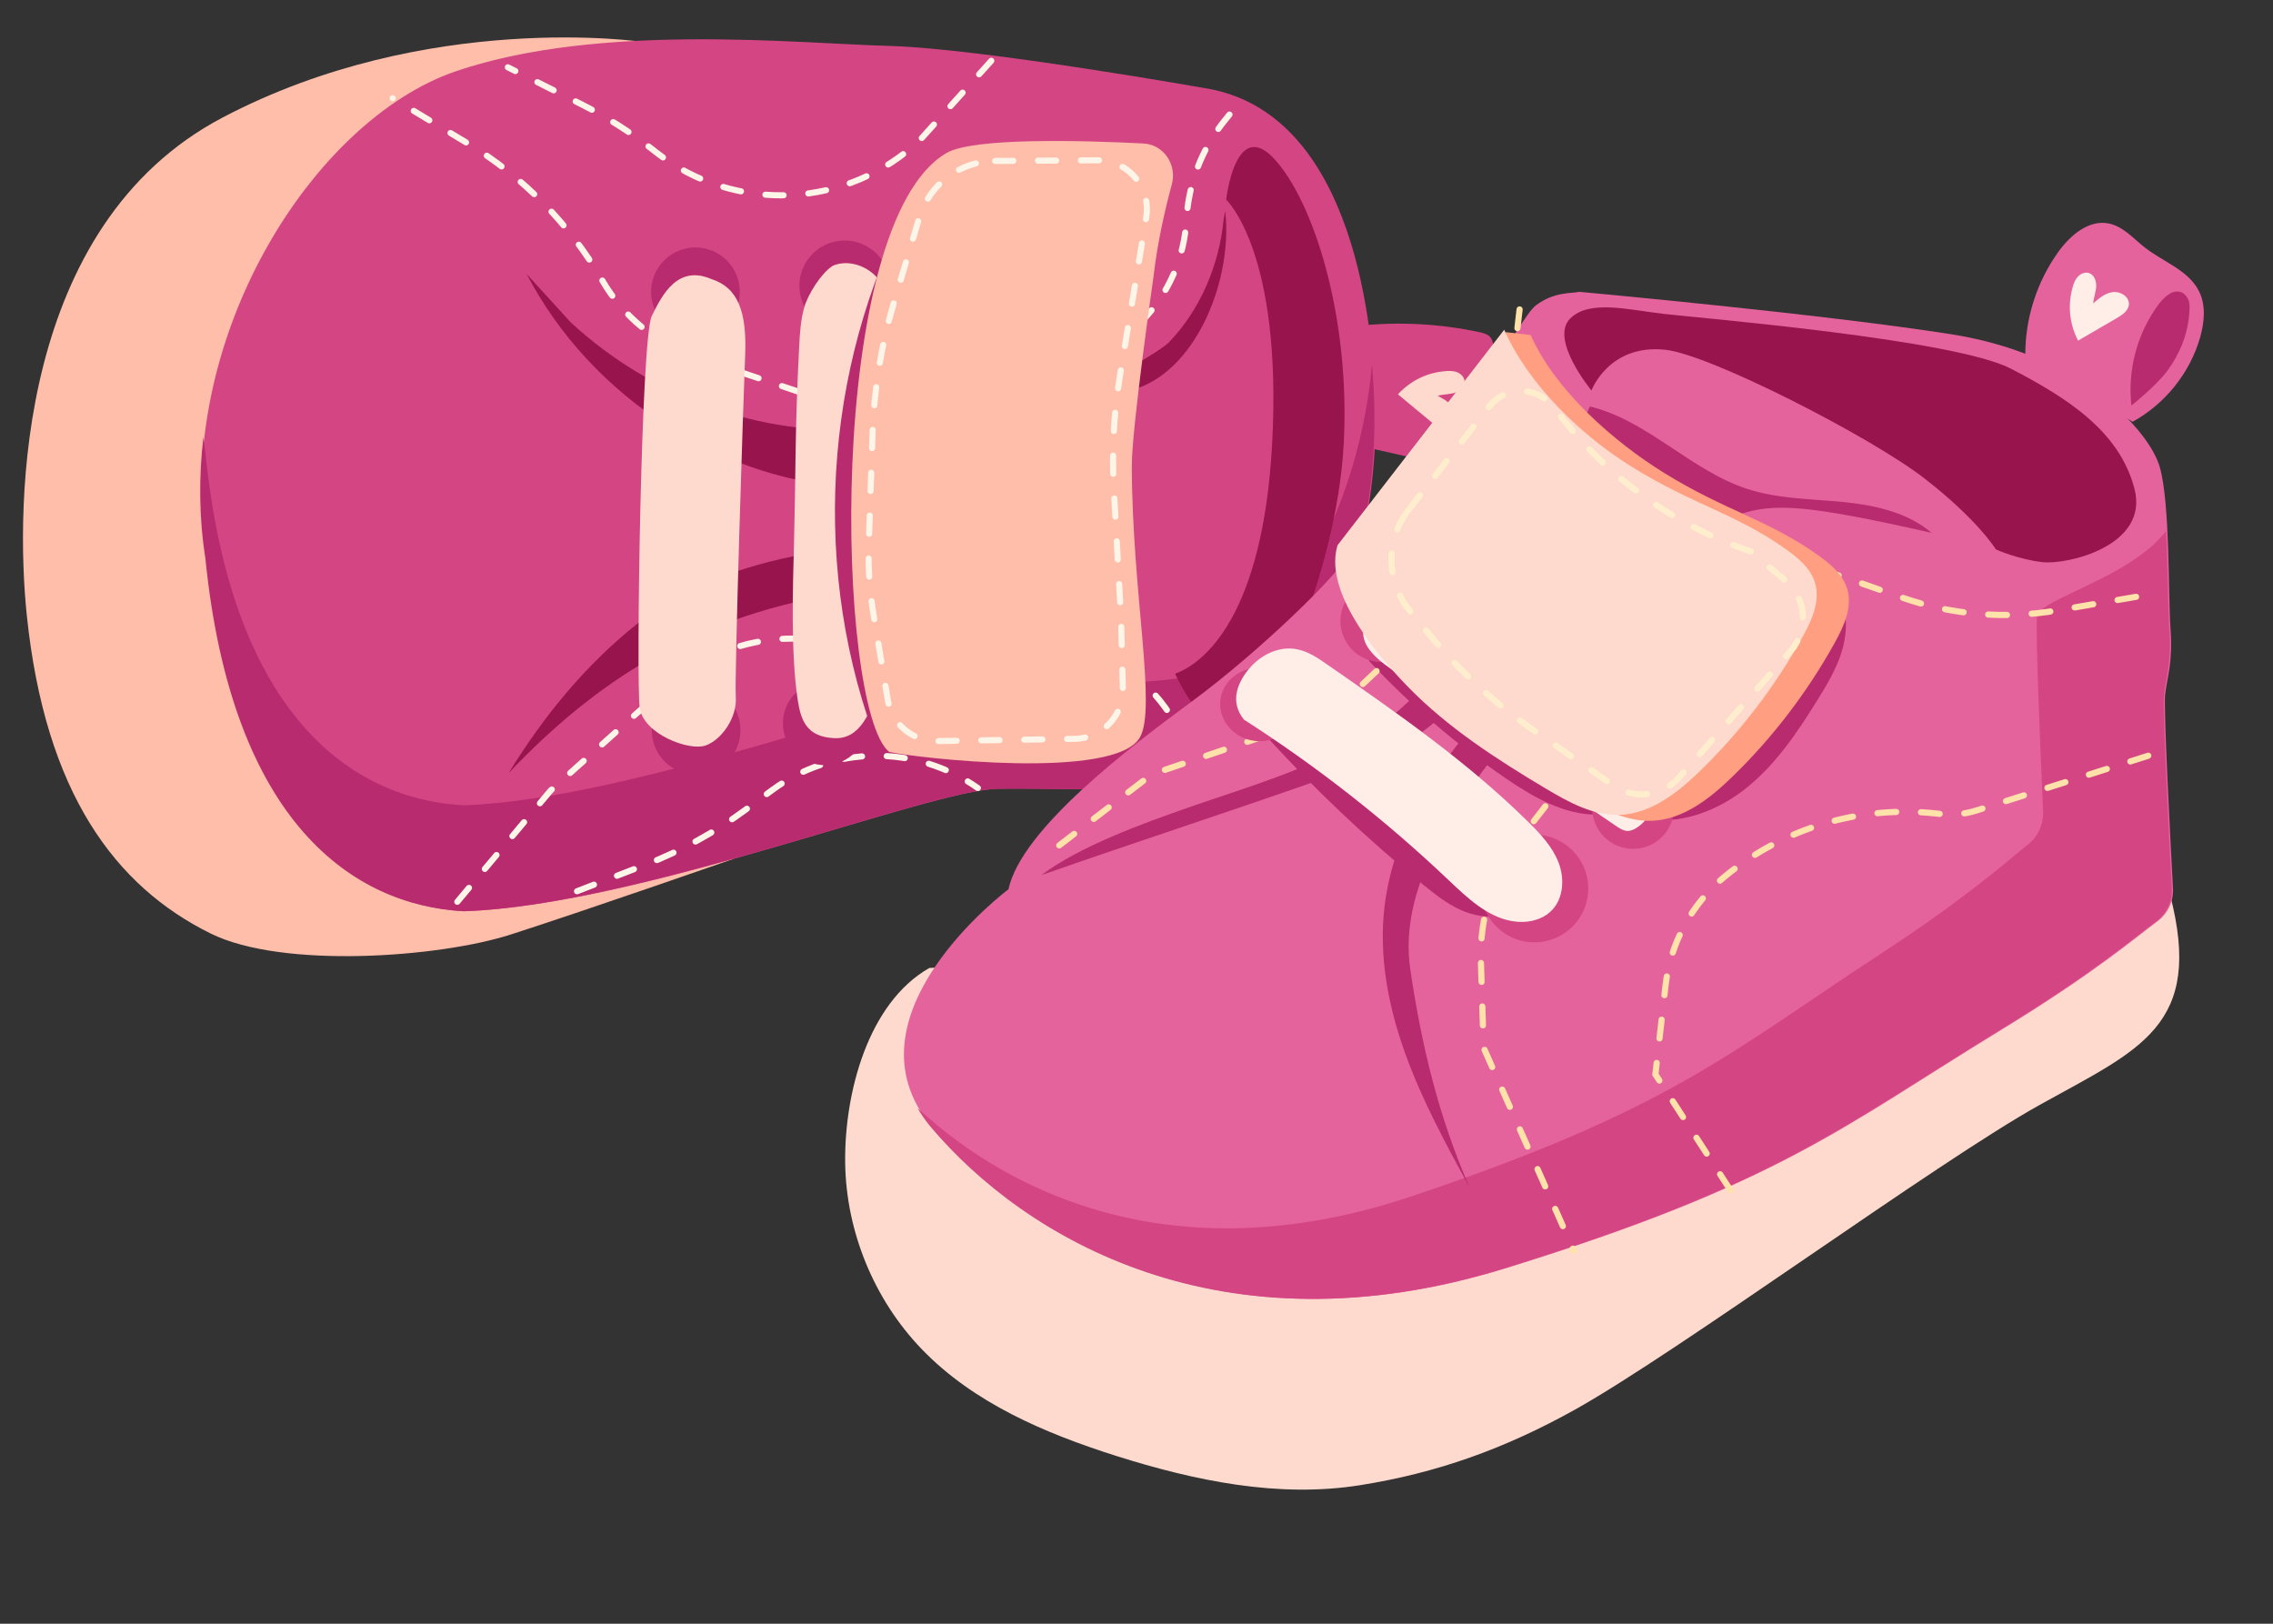 <?xml version="1.0" encoding="utf-8"?>
<svg xmlns="http://www.w3.org/2000/svg" fill="none" height="100%" overflow="visible" preserveAspectRatio="none" style="display: block;" viewBox="0 0 35 25" width="100%">
<rect x="0" y="0" width="35" height="25" fill="#333333" stroke="none"/>
<g id="Group 1116600457">
<g id="Group 1010108582">
<path d="M22.686 7.161C22.757 7.107 22.784 7.016 22.806 6.931C22.933 6.427 22.997 5.909 22.996 5.39C22.996 5.32 22.992 5.241 22.945 5.188C22.904 5.143 22.84 5.127 22.78 5.114C22.193 4.988 21.586 4.953 20.988 5.009L21.162 6.915C21.556 7.005 21.951 7.095 22.347 7.184C22.462 7.21 22.594 7.233 22.688 7.162L22.686 7.161Z" fill="#D44583" id="Vector"/>
<path d="M9.906 0.646C9.906 0.646 6.58 0.15 3.425 1.811C0.269 3.473 0.235 7.759 0.412 9.468C0.696 12.21 1.776 13.649 3.246 14.374C4.353 14.92 6.76 14.742 7.859 14.39C8.958 14.038 11.293 13.224 11.293 13.224L9.905 0.646L9.906 0.646Z" fill="#FFBEAA" id="Vector_2"/>
<path d="M21.178 6.254C21.15 5.074 20.867 1.809 18.638 1.372C18.638 1.372 15.114 0.745 13.692 0.707C12.271 0.669 9.243 0.345 7.028 1.094C4.813 1.844 2.651 5.243 3.179 8.594C3.589 12.689 5.471 13.938 7.152 14.03C9.845 13.94 14.291 12.166 15.36 12.145C16.429 12.124 18.042 12.252 18.814 11.899C19.584 11.546 21.252 9.42 21.177 6.256L21.178 6.254Z" fill="#D44583" id="Vector_3"/>
<path d="M21.161 6.255C21.236 9.419 19.568 11.545 18.797 11.899C18.026 12.251 16.412 12.124 15.343 12.145C14.274 12.167 9.828 13.94 7.136 14.03C5.454 13.938 3.572 12.688 3.162 8.593C3.064 7.968 3.06 7.341 3.132 6.73C3.141 6.807 3.15 6.885 3.162 6.962C3.572 11.057 5.454 12.307 7.136 12.399C9.828 12.308 14.274 10.534 15.343 10.513C16.412 10.492 18.026 10.62 18.797 10.267C19.485 9.952 20.885 8.226 21.127 5.613C21.147 5.861 21.158 6.08 21.162 6.253L21.161 6.255Z" fill="#B82B6E" id="Subtract"/>
<path d="M18.881 3.075C18.881 3.075 19.022 1.799 19.622 2.447C20.221 3.095 20.798 4.871 20.69 6.849C20.582 8.826 19.473 11.424 18.86 11.259C18.44 11.146 18.095 10.373 18.095 10.373C18.563 10.202 19.445 9.453 19.588 6.842C19.75 3.873 18.881 3.074 18.881 3.074L18.881 3.075Z" fill="#97144D" id="Vector_4"/>
<g id="Group">
<path d="M13.309 7.51C13.388 7.214 13.413 6.905 13.38 6.6C11.714 6.741 10.017 6.099 8.789 4.964L8.111 4.221C9.099 6.122 11.167 7.466 13.309 7.51Z" fill="#97144D" id="Vector_5"/>
</g>
<g id="Group_2">
<path d="M12.825 9.153L12.617 8.492C11.613 8.651 10.611 8.97 9.815 9.602C9.018 10.234 8.365 11.034 7.833 11.901C9.176 10.488 10.666 9.527 12.825 9.153Z" fill="#97144D" id="Vector_6"/>
</g>
<g id="Group_3">
<path d="M18.866 3.249L18.842 3.377C18.776 4.071 18.483 4.771 17.998 5.272C17.908 5.365 17.517 5.591 17.517 5.591L17.527 5.973C18.453 5.642 18.983 4.269 18.866 3.249L18.866 3.249Z" fill="#97144D" id="Vector_7"/>
</g>
<path d="M22.309 6.61C22.423 6.579 22.458 6.422 22.404 6.317C22.351 6.212 22.242 6.149 22.138 6.094C22.22 6.07 22.308 6.074 22.391 6.05C22.474 6.026 22.555 5.959 22.552 5.874C22.55 5.812 22.501 5.759 22.444 5.734C22.387 5.709 22.323 5.709 22.261 5.714C21.973 5.736 21.723 5.859 21.525 6.071L22.052 6.508C22.127 6.57 22.218 6.636 22.31 6.61L22.309 6.61Z" fill="#FDDACD" id="Vector_8"/>
<path d="M18.735 12.004L17.935 10.884C17.585 10.395 17.032 10.09 16.431 10.058L13.906 9.92L12.367 9.836C11.592 9.794 10.833 10.061 10.255 10.579L8.477 12.173L6.975 13.964" id="Vector 9039" stroke="#FCF5E8" stroke-dasharray="0.28 0.38" stroke-linecap="round" stroke-width="0.094"/>
<path d="M18.932 1.764L18.855 1.859C18.505 2.293 18.3 2.827 18.269 3.384V3.384C18.237 3.97 17.993 4.525 17.583 4.944L16.997 5.544C16.677 5.871 16.245 6.066 15.788 6.09L12.914 6.239L10.718 5.499C10.11 5.294 9.598 4.876 9.276 4.321V4.321C8.772 3.45 8.056 2.722 7.194 2.203L6.047 1.512" id="Vector 9040" stroke="#FCF5E8" stroke-dasharray="0.28 0.38" stroke-linecap="round" stroke-width="0.094"/>
<path d="M15.264 0.936L14.174 2.147V2.147C13.054 3.214 11.321 3.298 10.103 2.345L10.045 2.299C9.701 2.03 9.331 1.795 8.94 1.599L7.82 1.036" id="Vector 9041" stroke="#FCF5E8" stroke-dasharray="0.28 0.38" stroke-linecap="round" stroke-width="0.094"/>
<path d="M8.885 13.722L9.944 13.312C10.489 13.1 11.005 12.817 11.476 12.47L11.891 12.164C12.829 11.473 14.105 11.46 15.057 12.133V12.133" id="Vector 9042" stroke="#FCF5E8" stroke-dasharray="0.28 0.38" stroke-linecap="round" stroke-width="0.094"/>
<g id="Group_4">
<path d="M12.956 5.095C12.572 5.067 12.284 4.734 12.311 4.35C12.339 3.966 12.672 3.677 13.056 3.705C13.44 3.732 13.729 4.065 13.701 4.449C13.674 4.833 13.34 5.122 12.956 5.095Z" fill="#B82B6E" id="Vector_9"/>
<path d="M12.655 11.779C12.299 11.754 12.032 11.444 12.057 11.089C12.082 10.733 12.391 10.465 12.747 10.491C13.103 10.515 13.37 10.825 13.345 11.181C13.32 11.537 13.011 11.804 12.655 11.779Z" fill="#B82B6E" id="Vector_10"/>
<path d="M12.816 4.097C12.643 4.211 12.444 4.527 12.385 4.728C12.327 4.929 12.316 5.141 12.305 5.35C12.24 6.626 12.256 7.141 12.225 8.418C12.21 8.99 12.173 10.048 12.282 10.767C12.331 11.094 12.42 11.342 12.84 11.365C13.261 11.388 13.394 10.95 13.564 10.559C13.519 9.374 13.784 6.532 13.761 4.93C13.741 4.682 13.66 4.431 13.488 4.255C13.316 4.078 13.04 3.994 12.816 4.095" fill="#FDDACD" id="Vector_11"/>
</g>
<g id="Group_5">
<path d="M10.338 5.067C10.655 5.271 11.078 5.18 11.283 4.863C11.487 4.546 11.396 4.123 11.079 3.919C10.762 3.714 10.339 3.805 10.135 4.122C9.93 4.439 10.021 4.862 10.338 5.067Z" fill="#B82B6E" id="Vector_12"/>
<path d="M10.725 11.927C10.348 11.93 10.039 11.626 10.036 11.249C10.033 10.872 10.336 10.564 10.713 10.561C11.091 10.557 11.399 10.861 11.402 11.238C11.405 11.615 11.102 11.924 10.725 11.927Z" fill="#B82B6E" id="Vector_13"/>
<path d="M10.953 4.296C11.365 4.428 11.501 4.802 11.474 5.468C11.447 6.133 11.308 10.411 11.33 10.729C11.353 11.049 11.109 11.394 10.862 11.479C10.615 11.565 9.905 11.306 9.85 10.894C9.795 10.482 9.869 5.208 10.036 4.865C10.204 4.522 10.439 4.079 10.953 4.295C10.953 4.295 10.542 4.164 10.953 4.296Z" fill="#FDDACD" id="Vector_14"/>
</g>
<g id="Group_6">
<path d="M14.066 11.41L14.153 2.87C12.721 5.397 12.462 8.554 13.442 11.285C13.521 11.505 13.784 11.589 13.982 11.463C14.01 11.445 14.038 11.428 14.066 11.41Z" fill="#B82B6E" id="Vector_15"/>
</g>
<path d="M17.607 2.209C17.919 2.224 18.127 2.538 18.044 2.839C17.943 3.21 17.824 3.72 17.762 4.257C17.751 4.347 17.427 6.59 17.428 7.173C17.432 9.129 17.814 10.898 17.552 11.354C17.17 12.023 14.09 11.668 13.692 11.577C12.879 10.924 12.699 3.447 14.574 2.356C14.989 2.114 16.678 2.162 17.607 2.209Z" fill="#FFBEAA" id="Vector_16"/>
<path d="M15.323 2.478L16.901 2.468C17.369 2.465 17.726 2.885 17.65 3.346L17.245 5.787C17.15 6.36 17.119 6.942 17.151 7.522L17.262 9.518L17.29 10.601C17.302 11.021 16.968 11.369 16.548 11.376L14.428 11.41C14.054 11.416 13.733 11.148 13.671 10.78L13.45 9.458C13.39 9.098 13.366 8.734 13.378 8.369L13.436 6.666C13.459 5.987 13.569 5.315 13.763 4.664L14.155 3.353C14.31 2.836 14.783 2.481 15.323 2.478Z" id="Vector 9043" stroke="#FCF5E8" stroke-dasharray="0.28 0.38" stroke-linecap="round" stroke-width="0.094"/>
</g>
<g id="Group 1010111385">
<path d="M31.186 5.476C31.181 4.904 31.365 4.332 31.701 3.869C31.884 3.618 32.166 3.379 32.471 3.441C32.695 3.486 32.853 3.677 33.033 3.816C33.318 4.037 33.704 4.164 33.862 4.487C33.969 4.703 33.944 4.962 33.878 5.194C33.722 5.742 33.337 6.221 32.837 6.494" fill="#E5639C" id="Vector_17"/>
<g id="Group_7">
<path d="M32.82 6.244C32.758 5.701 32.907 5.137 33.231 4.696C33.288 4.618 33.399 4.5 33.495 4.49C33.584 4.481 33.637 4.514 33.684 4.59C33.73 4.666 33.715 4.777 33.707 4.866C33.674 5.195 33.548 5.466 33.381 5.698C33.214 5.931 32.82 6.244 32.82 6.244Z" fill="#B82B6E" id="Vector_18"/>
</g>
<path d="M14.309 14.904C13.361 15.445 13.002 16.836 13.014 17.896C13.026 18.957 13.457 20.008 14.193 20.772C14.991 21.601 16.09 22.068 17.187 22.416C18.398 22.799 19.681 23.066 20.935 22.868C22.14 22.678 23.181 22.299 24.247 21.706C25.824 20.828 29.827 17.89 31.405 17.013C32.944 16.156 33.945 15.801 33.412 13.764" fill="#FDDACD" id="Vector_19"/>
<path d="M24.317 4.494C24.186 4.52 23.932 4.491 23.652 4.7C23.371 4.908 22.509 6.774 20.838 8.436C20.645 8.834 19.345 10.068 18.364 10.791C17.382 11.514 15.73 12.764 15.528 13.692C15.528 13.692 12.91 15.647 14.353 17.353C15.796 19.059 18.813 20.877 23.176 19.53C27.413 18.222 28.369 17.351 30.812 15.859C32.28 14.963 32.907 14.415 33.219 14.187C33.38 14.068 33.471 13.877 33.46 13.678C33.418 12.899 33.314 10.914 33.339 10.693C33.371 10.417 33.46 10.203 33.422 9.684C33.385 9.166 33.417 7.757 33.257 7.193C33.097 6.628 32.042 5.463 30.055 5.148C28.067 4.834 24.317 4.493 24.317 4.493L24.317 4.494Z" fill="#E5639C" id="Vector_20"/>
<path d="M33.354 8.18C33.382 8.753 33.381 9.376 33.403 9.684C33.44 10.203 33.353 10.417 33.321 10.693C33.296 10.915 33.399 12.899 33.441 13.678C33.452 13.878 33.361 14.068 33.2 14.187C32.889 14.415 32.261 14.964 30.794 15.86C28.351 17.351 27.394 18.223 23.158 19.53C18.794 20.878 15.777 19.06 14.334 17.354C14.252 17.257 14.185 17.158 14.128 17.06C15.649 18.468 18.22 19.596 21.726 18.422C25.728 17.084 26.636 16.203 28.948 14.693C30.337 13.786 30.933 13.232 31.228 13.001C31.381 12.881 31.468 12.69 31.46 12.49C31.425 11.71 31.34 9.723 31.366 9.501C31.375 9.418 31.499 9.329 31.666 9.244C32.269 8.941 32.93 8.693 33.354 8.18Z" fill="#D44583" id="Subtract_2"/>
<path d="M24.505 6.011C24.505 6.011 23.852 5.223 24.18 4.902C24.478 4.609 25.073 4.771 25.63 4.834C26.187 4.898 30.098 5.224 30.966 5.677C31.834 6.128 32.633 6.637 32.866 7.521C33.099 8.406 31.831 8.698 31.451 8.655C31.071 8.612 30.733 8.459 30.733 8.459C30.733 8.459 30.451 7.998 29.625 7.36C28.8 6.723 26.331 5.458 25.642 5.385C24.773 5.293 24.506 6.011 24.506 6.011L24.505 6.011Z" fill="#97144D" id="Vector_21"/>
<g id="Group_8">
<path d="M16.032 13.475C17.405 12.994 18.855 12.521 20.229 12.04C20.67 11.886 21.113 11.73 21.522 11.506C21.931 11.281 22.31 10.982 22.563 10.59C22.424 10.483 22.284 10.376 22.145 10.269C21.724 10.885 21.088 11.328 20.414 11.649C19.741 11.969 19.021 12.181 18.316 12.427C17.612 12.673 16.627 13.027 16.032 13.476" fill="#B82B6E" id="Vector_22"/>
</g>
<g id="Group_9">
<path d="M26.781 7.92C27.32 7.743 27.815 7.768 29.743 8.204C29.369 7.884 28.86 7.776 28.369 7.728C27.879 7.681 27.377 7.68 26.909 7.529C26.036 7.247 25.374 6.474 24.482 6.258L24.434 6.363C24.434 6.363 25.155 7.236 25.711 7.506C26.267 7.778 26.78 7.919 26.78 7.919L26.781 7.92Z" fill="#B82B6E" id="Vector_23"/>
</g>
<g id="Group_10">
<path d="M21.715 14.918C21.537 13.714 22.341 12.492 23.103 11.512L22.674 11.18C21.99 11.979 21.436 12.931 21.317 13.976C21.23 14.735 21.38 15.506 21.64 16.226C21.899 16.945 22.266 17.619 22.632 18.29C22.144 17.174 21.889 16.09 21.715 14.919L21.715 14.918Z" fill="#B82B6E" id="Vector_24"/>
</g>
<g id="Group_11">
<path d="M20.874 11.928C20.448 11.605 20.006 11.275 19.486 11.152L19.48 11.316C20.236 12.147 21.054 12.921 21.925 13.63C22.1 13.772 22.279 13.913 22.485 14.007C22.69 14.1 22.925 14.145 23.142 14.086C22.562 13.212 21.71 12.562 20.874 11.928Z" fill="#B82B6E" id="Vector_25"/>
</g>
<g id="Group_12">
<path d="M24.571 12.177C24.509 12.065 24.413 11.977 24.319 11.891C23.424 11.076 22.459 10.251 21.278 9.989L21.076 10.171C21.71 10.851 22.419 11.459 23.186 11.984C23.611 12.274 24.084 12.547 24.599 12.543C24.656 12.429 24.633 12.288 24.572 12.177L24.571 12.177Z" fill="#B82B6E" id="Vector_26"/>
</g>
<g id="Group_13">
<path d="M28.356 9.255C27.573 10.345 26.681 11.359 25.7 12.274L25.278 12.597C25.848 12.716 26.448 12.491 26.9 12.125C27.353 11.759 27.683 11.266 27.989 10.772C28.131 10.542 28.272 10.308 28.354 10.05C28.436 9.793 28.456 9.506 28.357 9.256L28.356 9.255Z" fill="#B82B6E" id="Vector_27"/>
</g>
<path d="M32.781 4.688C32.789 4.569 32.653 4.483 32.535 4.497C32.418 4.511 32.32 4.593 32.232 4.671C32.237 4.585 32.271 4.503 32.277 4.417C32.283 4.33 32.249 4.231 32.166 4.204C32.106 4.185 32.04 4.213 31.996 4.258C31.954 4.304 31.93 4.365 31.914 4.425C31.836 4.707 31.867 4.985 31.998 5.245C32.198 5.129 32.397 5.013 32.596 4.897C32.68 4.848 32.774 4.784 32.782 4.687L32.781 4.688Z" fill="#FFEDE7" id="Vector_28"/>
<path d="M32.892 9.189L31.674 9.399C30.876 9.537 30.057 9.469 29.293 9.202L28.362 8.876C27.827 8.689 27.233 8.814 26.819 9.201L24.885 11.009L23.421 12.896C23 13.439 22.781 14.112 22.803 14.798L22.845 16.131L24.234 19.258" id="Vector 9044" stroke="#FFE2AA" stroke-dasharray="0.29 0.38" stroke-linecap="round" stroke-width="0.095"/>
<path d="M23.399 4.764L23.337 5.305C23.275 5.853 23.405 6.405 23.705 6.866V6.866C23.893 7.155 23.863 7.535 23.631 7.79L22.028 9.553L20.972 10.543C20.666 10.831 20.302 11.049 19.904 11.184L17.733 11.923L16.085 13.189" id="Vector 9046" stroke="#FFE2AA" stroke-dasharray="0.29 0.38" stroke-linecap="round" stroke-width="0.095"/>
<path d="M26.644 18.323L25.49 16.542L25.646 15.175C25.721 14.517 26.049 13.914 26.561 13.493V13.493C27.475 12.742 28.655 12.393 29.831 12.527L29.875 12.532C30.065 12.554 30.257 12.535 30.439 12.477L33.182 11.603" id="Vector 9045" stroke="#FFE2AA" stroke-dasharray="0.29 0.38" stroke-linecap="round" stroke-width="0.095"/>
<path d="M24.424 13.909C24.551 13.469 24.296 13.01 23.856 12.883C23.416 12.757 22.957 13.011 22.831 13.451C22.704 13.891 22.959 14.35 23.398 14.477C23.839 14.603 24.298 14.349 24.424 13.909Z" fill="#D44583" id="Vector_29"/>
<path d="M19.989 10.916C19.953 11.226 19.657 11.446 19.326 11.408C18.995 11.37 18.756 11.088 18.791 10.779C18.827 10.47 19.123 10.249 19.454 10.287C19.785 10.325 20.024 10.607 19.989 10.916Z" fill="#D44583" id="Vector_30"/>
<path d="M19.156 11.082C18.922 10.793 19.067 10.493 19.241 10.288C19.415 10.083 19.689 9.948 19.954 9.993C20.136 10.023 20.294 10.131 20.445 10.237C21.522 10.984 22.604 11.737 23.536 12.658C23.722 12.841 23.906 13.039 24 13.282C24.093 13.525 24.077 13.829 23.895 14.016C23.741 14.174 23.5 14.22 23.283 14.182C22.896 14.115 22.593 13.822 22.308 13.553C21.338 12.632 20.282 11.803 19.156 11.081" fill="#FFEDE7" id="Vector_31"/>
<path d="M25.773 12.511C25.733 12.857 25.421 13.105 25.075 13.065C24.729 13.026 24.481 12.714 24.521 12.368C24.56 12.022 24.872 11.774 25.218 11.813C25.564 11.853 25.812 12.165 25.773 12.511Z" fill="#D44583" id="Vector_32"/>
<path d="M21.199 10.189C21.544 10.229 21.857 9.98 21.896 9.635C21.936 9.289 21.687 8.976 21.342 8.937C20.996 8.897 20.683 9.146 20.644 9.491C20.605 9.837 20.853 10.149 21.199 10.189Z" fill="#D44583" id="Vector_33"/>
<path d="M25.009 11.29C24.732 10.947 24.357 10.698 23.996 10.444C23.412 10.032 22.848 9.592 22.308 9.125C22.141 8.982 21.967 8.831 21.752 8.786C21.537 8.741 21.272 8.851 21.231 9.067C21.041 9.26 20.907 9.693 21.04 9.931C21.13 10.091 21.282 10.203 21.431 10.31C22.572 11.13 23.726 11.933 24.89 12.721C24.938 12.753 24.989 12.787 25.047 12.793C25.19 12.809 25.395 12.6 25.435 12.462C25.555 12.038 25.285 11.633 25.009 11.29Z" fill="#FFEDE7" id="Vector_34"/>
<path d="M23.184 5.114C23.3 5.984 21.565 10.04 22.177 10.668C22.789 11.296 23.534 11.778 24.288 12.228C24.643 12.44 25.026 12.653 25.439 12.637C25.918 12.618 26.327 12.297 26.671 11.963C27.297 11.356 27.833 10.654 28.255 9.89C28.395 9.638 28.526 9.346 28.444 9.069C28.375 8.838 28.175 8.674 27.978 8.536C27.219 8.001 26.569 7.864 25.632 7.286C24.842 6.798 23.945 6.008 23.569 5.158" fill="#FF9E80" id="Vector_35"/>
<path d="M20.596 8.394C20.394 9.049 21.07 9.949 21.682 10.577C22.294 11.204 23.039 11.686 23.793 12.136C24.148 12.348 24.531 12.562 24.944 12.546C25.422 12.527 25.832 12.206 26.176 11.872C26.802 11.264 27.338 10.563 27.76 9.799C27.9 9.547 28.031 9.254 27.949 8.977C27.881 8.746 27.68 8.583 27.483 8.444C26.724 7.909 26.075 7.773 25.137 7.194C24.347 6.706 23.538 5.926 23.162 5.077" fill="#FDDACD" id="Vector_36"/>
<path d="M21.687 7.855L22.926 6.264C23.18 5.938 23.674 5.941 23.924 6.269L23.989 6.355C24.744 7.346 25.778 8.09 26.958 8.49L27.49 8.936C27.818 9.211 27.855 9.702 27.572 10.023L25.851 11.974C25.596 12.263 25.165 12.316 24.847 12.096L23.623 11.25C23.014 10.828 22.465 10.324 21.994 9.751L21.707 9.401C21.34 8.954 21.331 8.312 21.687 7.855Z" id="Vector 9047" stroke="#FFEECD" stroke-dasharray="0.29 0.38" stroke-linecap="round" stroke-width="0.095"/>
</g>
</g>
</svg>